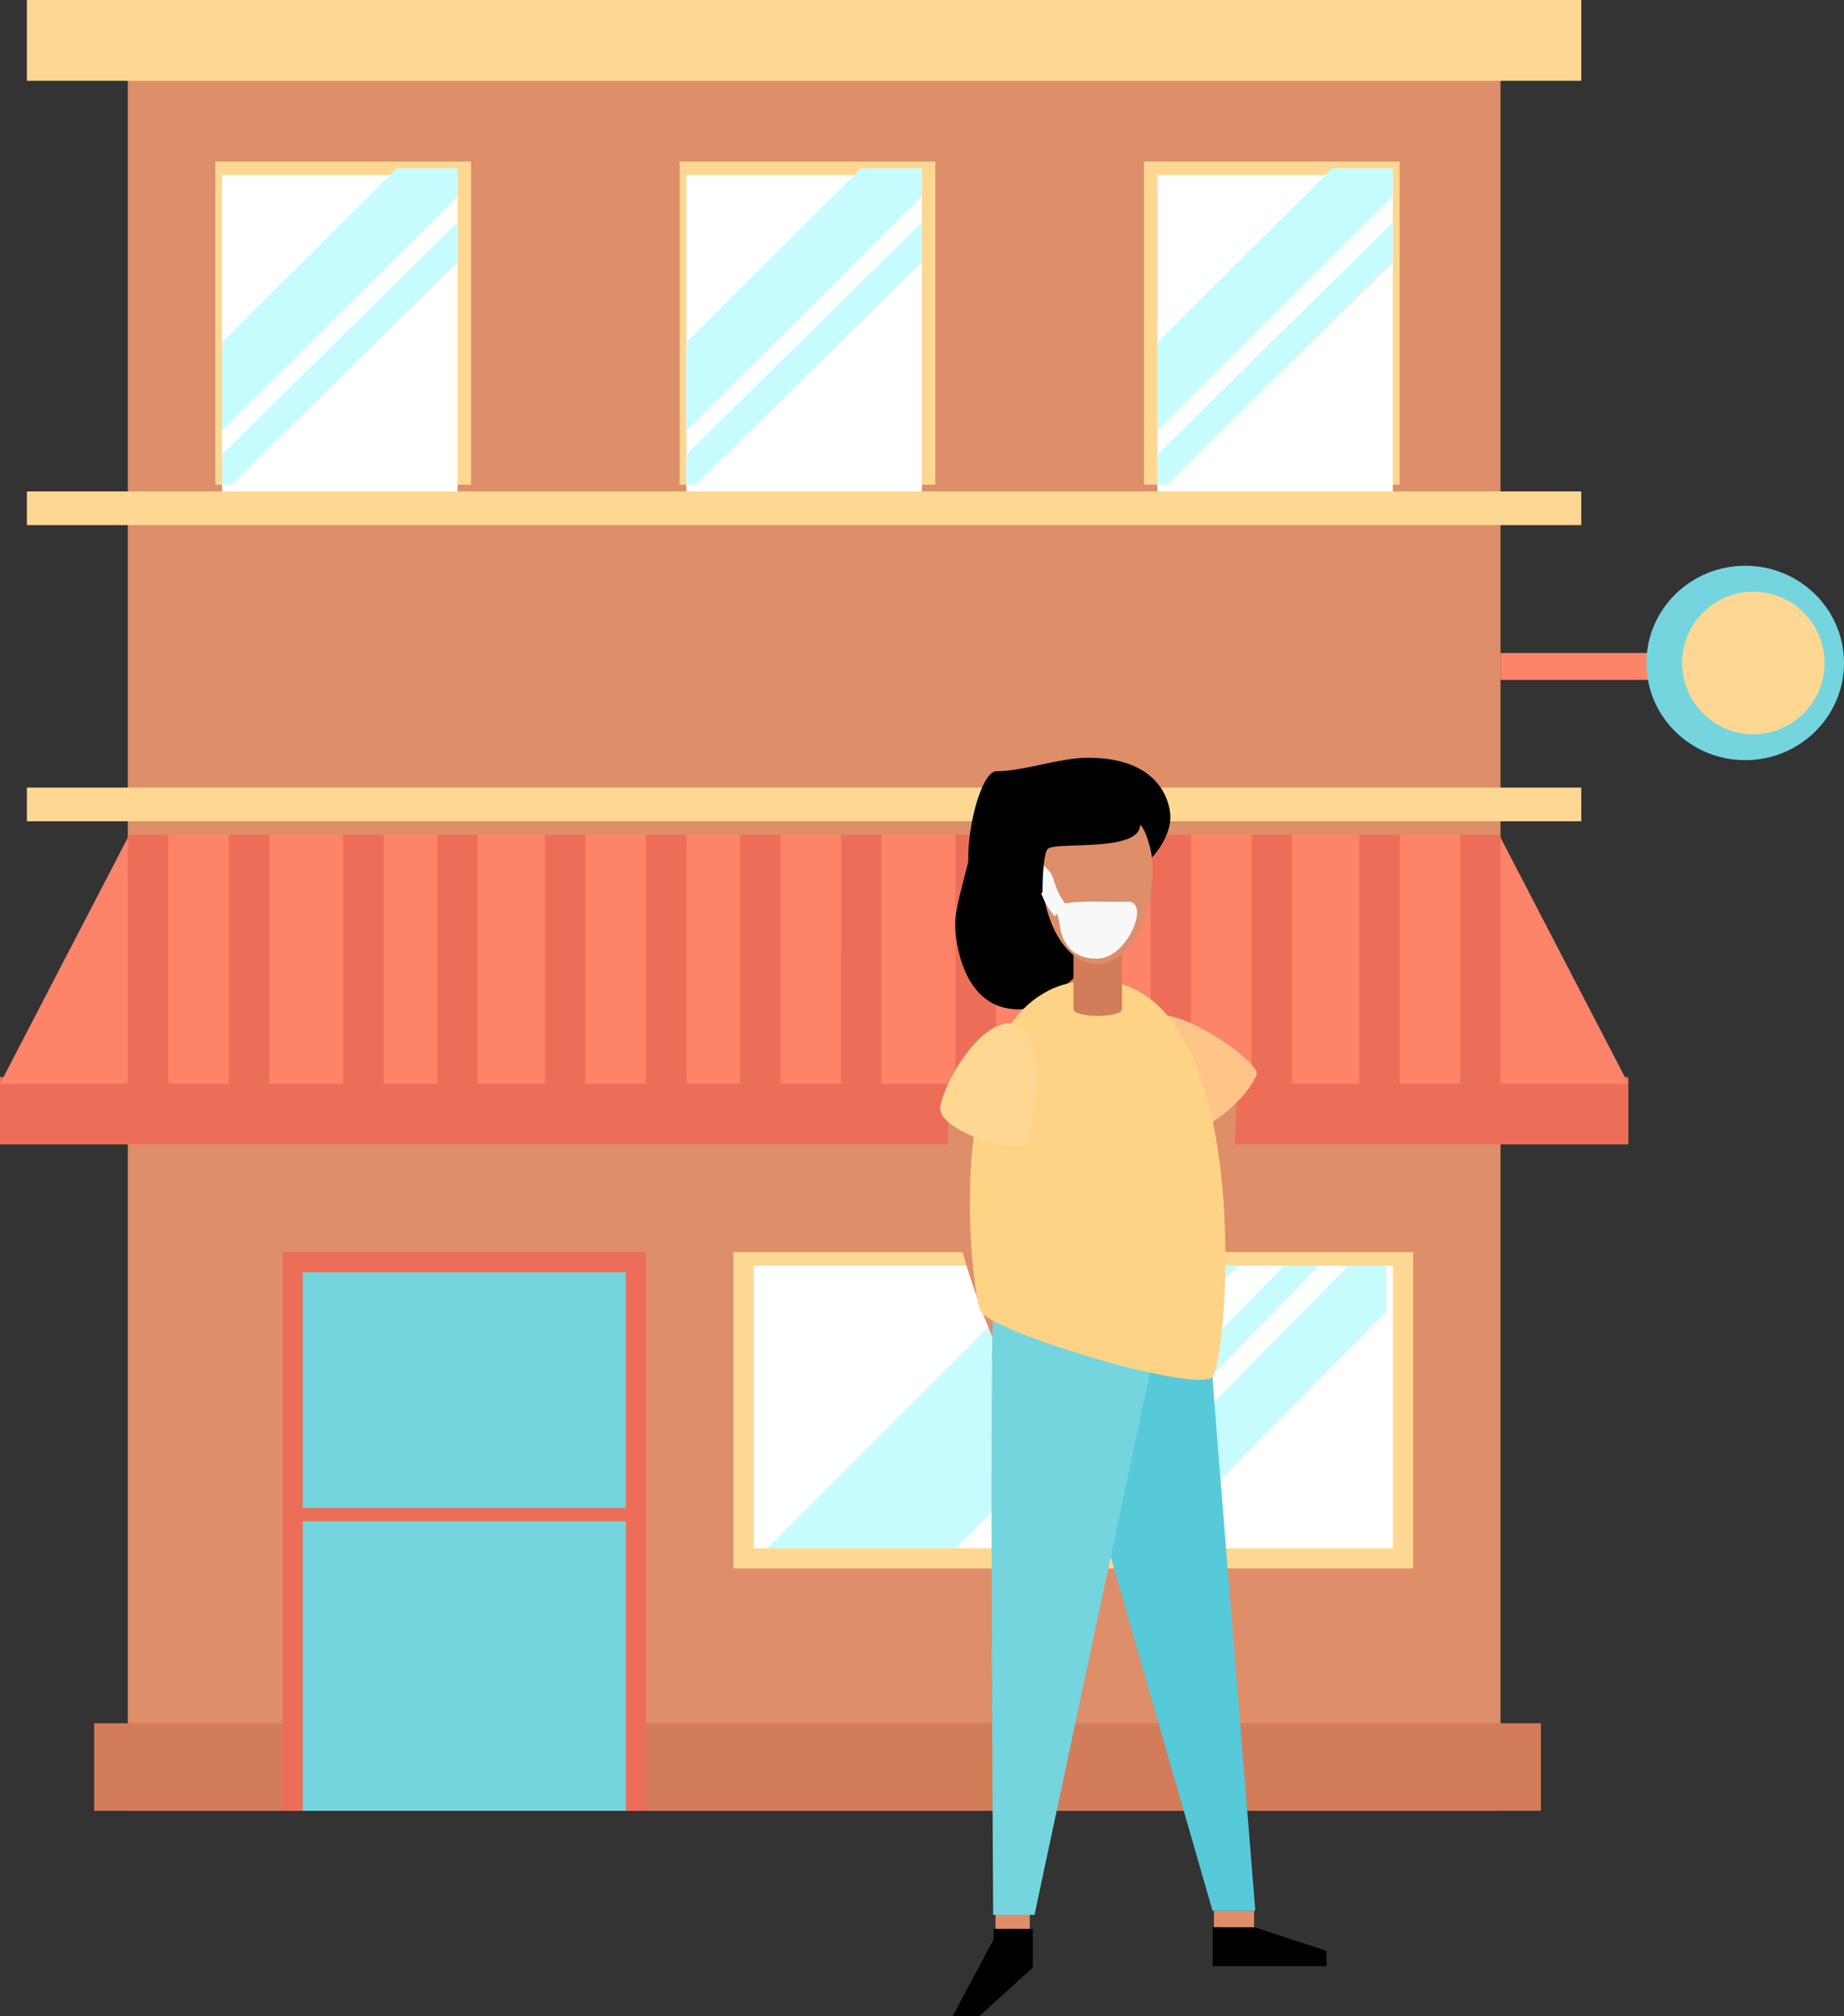 <svg xmlns="http://www.w3.org/2000/svg" width="569.354" height="622.205" viewBox="0 0 569.354 622.205">
  <rect x="0" y="0" width="569.354" height="622.205" fill="#333333" stroke="none"/>
  <g id="Group_126" data-name="Group 126" transform="translate(-540.646 -2163.395)">
    <g id="storefront-colour" transform="translate(442.432 2096.911)">
      <path id="Path_201" data-name="Path 201" d="M66.568,42H490.393V580.092H66.568Z" transform="translate(71.12 45.259)" fill="#de8e68"/>
      <path id="Path_202" data-name="Path 202" d="M61.568,288H508.247v27.008H61.568Z" transform="translate(65.732 310.342)" fill="#d37c59"/>
      <path id="Path_203" data-name="Path 203" d="M89.568,218H201.757V390.439H89.568Z" transform="translate(95.904 234.912)" fill="#ed6e58"/>
      <path id="Path_204" data-name="Path 204" d="M269.713,418.429H479.548v97.646H269.713ZM51.568,275.076h479.92v10.388H51.568Zm0-91.413h479.92v10.388H51.568ZM51.568,32h479.92V56.931H51.568ZM109.74,81.862h78.948v99.724H109.74Z" transform="translate(54.956 34.484)" fill="#fed892"/>
      <path id="Path_205" data-name="Path 205" d="M80.568,58h72.715v97.646H80.568Z" transform="translate(86.206 62.5)" fill="#fff"/>
      <path id="Path_206" data-name="Path 206" d="M148.568,56h78.948v99.724H148.568Z" transform="translate(159.481 60.345)" fill="#fed892"/>
      <path id="Path_207" data-name="Path 207" d="M149.568,58h72.715v97.646H149.568Z" transform="translate(160.559 62.5)" fill="#fff"/>
      <path id="Path_208" data-name="Path 208" d="M217.568,56h78.948v99.724H217.568Z" transform="translate(233.834 60.345)" fill="#fed892"/>
      <path id="Path_209" data-name="Path 209" d="M219.568,58h72.715v97.646H219.568Z" transform="translate(235.989 62.5)" fill="#fff"/>
      <path id="Path_210" data-name="Path 210" d="M47.568,192H550.341v20.776H47.568Z" transform="translate(50.646 206.895)" fill="#ed6e58"/>
      <path id="Path_211" data-name="Path 211" d="M550.341,232.87,510.414,156H87.493L47.568,232.87Z" transform="translate(50.646 168.103)" fill="#fd8369"/>
      <path id="Path_212" data-name="Path 212" d="M66.568,156H79.033v76.87H66.568Zm31.164,0H110.2v76.87H97.732Zm35.319,0h12.465v76.87H133.05Zm29.086,0H174.6v76.87H162.136Zm33.241,0h12.465v76.87H195.378Zm31.164,0h12.465v76.87H226.541Zm29.086,0h12.465v76.87H255.627Zm31.164,0h12.465v76.87H286.791Zm35.319,0h12.465v76.87H322.11Zm31.164,0h12.465v76.87H353.273Zm29.086,0h12.465v76.87H382.359Zm31.164,0h12.465v76.87H413.523Zm33.241,0H459.23v76.87H446.764Zm31.164,0h12.465v76.87H477.928Z" transform="translate(71.12 168.103)" fill="#ed6e58"/>
      <path id="Path_213" data-name="Path 213" d="M159.568,220h197.37v87.258H159.568Z" transform="translate(171.334 237.068)" fill="#fff"/>
      <path id="Path_214" data-name="Path 214" d="M153.284,73.621l-72.715,71.7v9.322h3L153.284,85.9ZM134.542,57,80.567,110.718v27.308l72.715-72.37V57ZM296.637,73.621l-72.715,71.7v9.322h3L296.637,85.9ZM277.9,57,223.92,110.718v27.308l72.715-72.37V57ZM442.067,73.621l-72.715,71.7v9.322h3L442.067,85.9ZM423.325,57,369.35,110.718v27.308l72.715-72.37V57Z" transform="translate(86.205 61.423)" fill="#c7fcff"/>
      <path id="Path_215" data-name="Path 215" d="M92.568,221h99.724V387.206H92.568Z" transform="translate(99.137 238.145)" fill="#74d5de"/>
      <path id="Path_216" data-name="Path 216" d="M91.568,256H199.6v4.155H91.568Z" transform="translate(98.059 275.86)" fill="#ed6e58"/>
      <path id="Path_217" data-name="Path 217" d="M270.568,129h60.25v8.31h-60.25Z" transform="translate(290.945 139.008)" fill="#fd8369"/>
      <ellipse id="Ellipse_90" data-name="Ellipse 90" cx="30.5" cy="30" rx="30.5" ry="30" transform="translate(606.568 241.089)" fill="#74d5de"/>
      <circle id="Ellipse_91" data-name="Ellipse 91" cx="22" cy="22" r="22" transform="translate(617.568 249.089)" fill="#fed892"/>
      <path id="Path_218" data-name="Path 218" d="M248.884,220l-87.316,87.258h58.114L307,220Zm-1.747,87.258L331.929,220H321.153l-84.792,87.258ZM352.7,220H341.041l-85.983,87.258h25.625L352.7,234.169Z" transform="translate(173.489 237.068)" fill="#c7fcff"/>
    </g>
    <g id="drawkit-support-woman-colour" transform="translate(379.914 2259.781)">
      <path id="Path_339" data-name="Path 339" d="M6.649,0C5.609,2.329-1.254,28.327.2,50.539s5.241,34.733,5.241,36.48,12.728,1.04,12.728,0-3.286-32.653-2.579-38.268,10.233-38.1,9.983-42.1S6.649,0,6.649,0Z" transform="translate(447.268 243.949) rotate(-13)" fill="#de8e68"/>
      <path id="Path_348" data-name="Path 348" d="M18.931,0c1.04,2.329,7.9,28.327,6.447,50.539s-5.241,34.733-5.241,36.48-12.728,1.04-12.728,0S10.7,54.366,9.988,48.751-.245,10.649,0,6.655,18.931,0,18.931,0Z" transform="translate(523.796 234.631) rotate(14)" fill="#de8e68"/>
      <path id="Path_347" data-name="Path 347" d="M54.491,5.408C47,5.408,33.4,0,26.206,0,21.63,0,0,2.121,0,19.55c0,7.862,8.319,15.391,9.983,17.47s4.7,13.727,12.479,13.727c10.857,0,18.344-7.9,28.285-7.9,6.863,0,8.652,1.664,12.063,1.664C65.306,44.508,62.769,5.408,54.491,5.408Z" transform="translate(455.638 215.127) rotate(-90)"/>
      <rect id="Rectangle_126" data-name="Rectangle 126" width="10.607" height="7.279" transform="translate(468.087 493.291)" fill="#de8e68"/>
      <rect id="Rectangle_127" data-name="Rectangle 127" width="12.396" height="7.279" transform="translate(535.556 493.291)" fill="#de8e68"/>
      <path id="Path_332" data-name="Path 332" d="M624.1,593.879c.291,5.491,13.228,164.679,13.228,164.679H624.1L589.7,639.01s8.943-47.836,9.567-47.711C602.22,592.048,618.4,594.918,624.1,593.879Z" transform="translate(-89.002 -265.267)" fill="#56cad8"/>
      <path id="Path_333" data-name="Path 333" d="M557.317,571.656,521.669,739H508.9s-1.123-183.4,0-183.4C520.879,560.675,543.507,568.994,557.317,571.656Z" transform="translate(-41.519 -244.417)" fill="#74d5de"/>
      <path id="Path_334" data-name="Path 334" d="M660.809,391.5Z" transform="translate(-130.411 -142.169)" fill="#de8e68"/>
      <path id="Path_335" data-name="Path 335" d="M619.428,330.153c-8.9,8.278,7.4,33.235,12.021,34.317,5.865,1.414,19.259-9.692,22.129-17.387C654.868,343.463,626.749,323.372,619.428,330.153Z" transform="translate(-104.837 -111.937)" fill="#fcc486"/>
      <path id="Path_336" data-name="Path 336" d="M530.715,303.1c-49.5,0-38.269,95.546-35.107,102.077s66.554,25.5,71.545,20.382S581.337,303.1,530.715,303.1Z" transform="translate(-32.097 -96.947)" fill="#fed385"/>
      <path id="Path_337" data-name="Path 337" d="M584.175,272.2H569.2v21.755c0,2.787,14.975,2.787,14.975,0Z" transform="translate(-77.029 -78.901)" fill="#d37c59"/>
      <ellipse id="Ellipse_138" data-name="Ellipse 138" cx="17.054" cy="28.618" rx="17.054" ry="28.618" transform="translate(482.437 143.883)" fill="#de8e68"/>
      <path id="Path_340" data-name="Path 340" d="M493.881,335.415c-11.356-3.619-24.791,22.3-23.5,26.788,1.622,5.657,17.47,11.813,25.415,10.565C499.538,372.145,503.2,338.41,493.881,335.415Z" transform="translate(-19.263 -115.619)" fill="#fed892"/>
      <path id="Path_341" data-name="Path 341" d="M492.245,1006.9v3.2l-12.645,23.71h8.236l16.472-14.933V1006.9Z" transform="translate(-24.699 -507.994)"/>
      <path id="Path_342" data-name="Path 342" d="M672.5,1005.7v12.021h35.149v-4.742l-22.3-7.279Z" transform="translate(-137.36 -507.293)"/>
      <path id="Path_350" data-name="Path 350" d="M21.606,75.4c15.712.076,2.092.24,9.349,0s.07,17.617-9.349,17.617S10.48,86.193,9.888,81.835,5.894,75.326,21.606,75.4Z" transform="translate(477.886 106.465)" fill="#f8f8f8"/>
      <path id="Path_352" data-name="Path 352" d="M478.949,1764.955a6.238,6.238,0,0,1,2.633,3.057c.2.629.483,1.5.786,2.413a23.439,23.439,0,0,0,3.924,6.949" transform="translate(1.952 -1592.576)" fill="none" stroke="#f8f8f8" stroke-width="5"/>
      <path id="Path_338" data-name="Path 338" d="M508.918,137.477c-8.61,0-20.008,4.16-28.285,4.16-6.574,0-13.685,37.437-3.744,37.437,6.863,0,8.652,1.664,12.063,1.664a15.278,15.278,0,0,0,5.9-1.664c0-1.289.093-11.647,1.591-13.394,2.08-2.5,28.577,1.206,28.577-7.571,1.872,1.664,3.619,8.735,3.619,10.191,1.206-1.248,5.7-6.655,5.7-12.479C534.291,150.5,530.547,137.477,508.918,137.477Z" transform="translate(-12.254)"/>
    </g>
  </g>
</svg>
